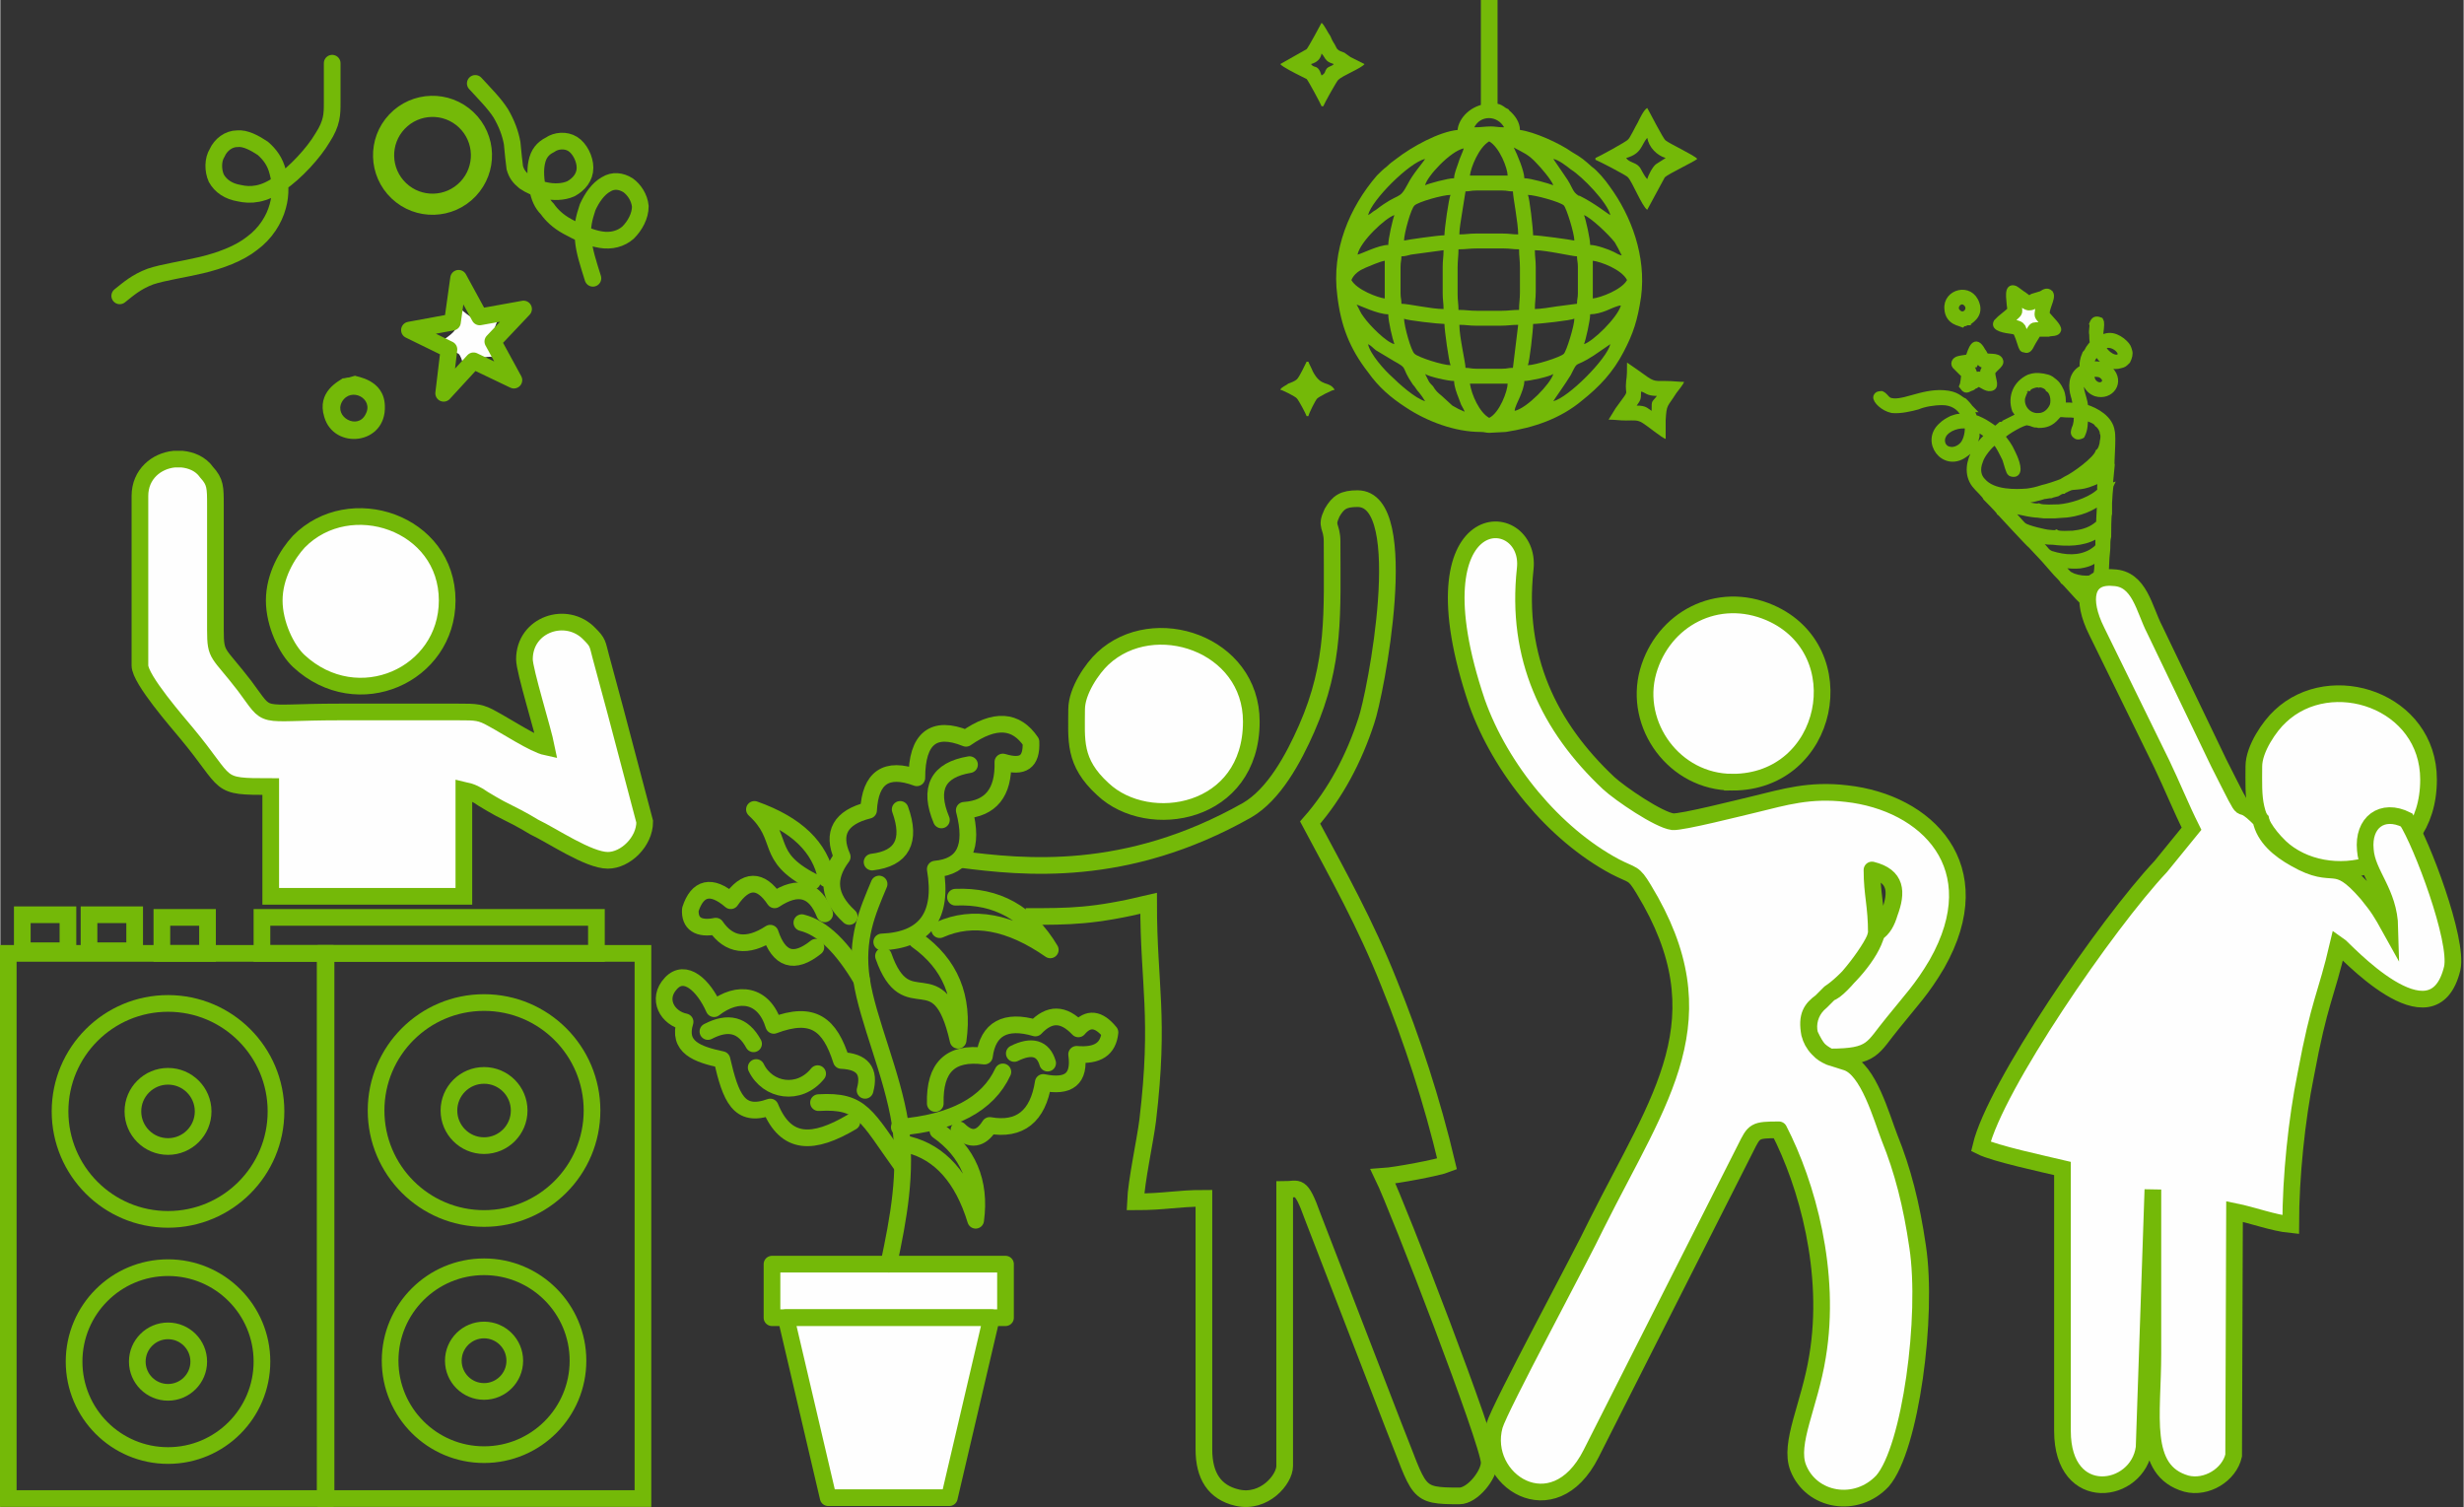 <?xml version="1.0" encoding="UTF-8"?>
<!DOCTYPE svg PUBLIC "-//W3C//DTD SVG 1.1//EN" "http://www.w3.org/Graphics/SVG/1.1/DTD/svg11.dtd">
<!-- Creator: CorelDRAW 2017 -->
<svg xmlns="http://www.w3.org/2000/svg" xml:space="preserve" width="358px" height="219px" version="1.1" style="shape-rendering:geometricPrecision; text-rendering:geometricPrecision; image-rendering:optimizeQuality; fill-rule:evenodd; clip-rule:evenodd"
viewBox="0 0 28.06 17.17"
 xmlns:xlink="http://www.w3.org/1999/xlink">
 <rect x="0" y="0" width="28.06" height="17.17" fill="#333333" stroke="none"/>
 <defs>
  <style type="text/css">
   <![CDATA[
    .str0 {stroke:#74B908;stroke-width:0.19;stroke-miterlimit:22.926}
    .str3 {stroke:#74B908;stroke-width:0.07;stroke-miterlimit:22.926}
    .str2 {stroke:#74B908;stroke-width:0.19;stroke-linecap:round;stroke-miterlimit:22.926}
    .str4 {stroke:#74B908;stroke-width:0.19;stroke-linecap:round;stroke-linejoin:round;stroke-miterlimit:22.926}
    .str5 {stroke:#74B908;stroke-width:0.19;stroke-linecap:round;stroke-linejoin:round;stroke-miterlimit:22.926}
    .str1 {stroke:#74B908;stroke-width:0.19;stroke-linecap:round;stroke-linejoin:round;stroke-miterlimit:22.926}
    .fil2 {fill:none}
    .fil0 {fill:#FEFEFE}
    .fil3 {fill:#FEFEFE}
    .fil1 {fill:#74B908}
   ]]>
  </style>
 </defs>
 <g id="Слой_x0020_1">
  <path class="fil0 str0" d="M25.67 8.73c0,0.36 -0.03,0.6 0.3,0.92 0.52,0.49 1.69,0.29 1.69,-0.77 0,-0.9 -1.11,-1.27 -1.69,-0.72 -0.12,0.11 -0.3,0.37 -0.3,0.57z"/>
  <g id="_1029068106336">
   <path class="fil1" d="M17.25 4.68l0 0zm0.43 -0.1l0 0zm0.01 -0.01l-0.01 0.01 0.01 -0.01zm-1.46 0l0 0zm0.51 -0.2l0.43 0c0,0.08 -0.09,0.33 -0.21,0.39 -0.11,-0.06 -0.2,-0.26 -0.22,-0.39zm0.51 0.31c0,-0.04 0.04,-0.11 0.06,-0.16 0.02,-0.05 0.05,-0.12 0.05,-0.18 0.06,0 0.29,-0.05 0.33,-0.08 -0.03,0.11 -0.3,0.39 -0.44,0.42zm-1.02 -0.42c0.04,0.03 0.26,0.08 0.33,0.08 0,0.06 0.03,0.14 0.05,0.19 0.01,0.03 0.02,0.05 0.03,0.08 0.02,0.04 0.03,0.05 0.04,0.08 -0.05,-0.02 -0.09,-0.04 -0.14,-0.07l-0.12 -0.11c-0.05,-0.04 -0.07,-0.06 -0.1,-0.11 -0.02,-0.02 -0.04,-0.04 -0.05,-0.06l-0.04 -0.08zm1.46 0.31c0.01,-0.02 0.14,-0.2 0.2,-0.3 0.09,-0.18 0.03,-0.07 0.26,-0.22l0.19 -0.13c-0.04,0.17 -0.48,0.61 -0.65,0.65zm-2.11 -0.65c0.04,0.02 0.05,0.04 0.09,0.07l0.2 0.12c0.18,0.1 0.07,0.05 0.22,0.27 0.03,0.03 0.04,0.06 0.07,0.09 0.03,0.04 0.04,0.05 0.07,0.1 -0.11,-0.03 -0.3,-0.2 -0.38,-0.28 -0.08,-0.07 -0.25,-0.26 -0.27,-0.37zm2.77 -0.01l-0.01 0.01 0.01 -0.01zm-2.77 0.01l-0.01 -0.01 0.01 0.01zm2.77 -0.01l0 0zm-2.78 0l0 0zm1.66 0.28c-0.06,0 -0.06,0.01 -0.12,0.01l-0.3 0c-0.06,0 -0.07,-0.01 -0.12,-0.01 0,-0.06 -0.07,-0.35 -0.07,-0.49 0.08,0 0.11,0.01 0.19,0.01l0.28 0c0.08,0 0.12,-0.01 0.2,-0.01l-0.06 0.49zm0.17 -0.03c0.02,-0.04 0.06,-0.4 0.06,-0.47 0.07,0 0.43,-0.04 0.47,-0.06 0,0.08 -0.09,0.37 -0.12,0.4 -0.04,0.04 -0.33,0.13 -0.41,0.13zm-1.41 -0.53c0.03,0.02 0.4,0.06 0.46,0.06 0,0.07 0.05,0.43 0.07,0.47 -0.09,0 -0.37,-0.09 -0.41,-0.13 -0.04,-0.03 -0.12,-0.32 -0.12,-0.4zm2.47 -0.15c-0.04,0.14 -0.32,0.41 -0.42,0.44 0.02,-0.05 0.07,-0.27 0.07,-0.34 0.06,0 0.13,-0.02 0.18,-0.04 0.05,-0.02 0.13,-0.06 0.17,-0.06zm0 0l0 0zm-3.01 -0.01c0.04,0.01 0.24,0.11 0.36,0.11 0,0.08 0.05,0.29 0.07,0.34 -0.09,-0.02 -0.28,-0.21 -0.35,-0.31 -0.04,-0.05 -0.05,-0.09 -0.08,-0.14zm1.85 0.06c-0.08,0 -0.12,0.01 -0.2,0.01l-0.28 0c-0.09,0 -0.12,-0.01 -0.21,-0.01 0,-0.07 -0.01,-0.1 -0.01,-0.18l0 -0.3c0,-0.09 0.01,-0.13 0.01,-0.21 0.09,0 0.12,-0.01 0.21,-0.01l0.3 0c0.08,0 0.11,0.01 0.18,0.01 0,0.08 0.01,0.12 0.01,0.21l0 0.28c0,0.08 -0.01,0.12 -0.01,0.2zm0.84 -0.13l0 -0.43c0.09,0.01 0.33,0.1 0.39,0.22 -0.06,0.11 -0.3,0.2 -0.39,0.21zm-2.75 -0.21c0.03,-0.07 0.09,-0.11 0.16,-0.14 0.05,-0.02 0.16,-0.07 0.22,-0.08l0 0.43c-0.08,-0.01 -0.32,-0.1 -0.38,-0.21zm2.09 -0.34c0.13,0 0.43,0.07 0.48,0.07 0,0.05 0.01,0.06 0.01,0.12l0 0.3c0,0.06 -0.01,0.06 -0.01,0.12l-0.23 0.03c-0.06,0.01 -0.19,0.03 -0.25,0.03 0,-0.08 0.01,-0.12 0.01,-0.2l0 -0.28c0,-0.08 -0.01,-0.11 -0.01,-0.19zm-1.05 0.19l0 0.3c0,0.08 0.01,0.11 0.01,0.18 -0.14,0 -0.4,-0.06 -0.48,-0.06 0,-0.06 -0.01,-0.06 -0.01,-0.12l0 -0.3c0,-0.06 0.01,-0.07 0.01,-0.12 0.04,0 0.07,-0.01 0.11,-0.02l0.37 -0.05c0,0.08 -0.01,0.11 -0.01,0.19zm-0.97 -0.14l0 0zm1.16 -0.23c0,-0.07 0.02,-0.17 0.03,-0.24l0.04 -0.25c0.05,0 0.06,-0.01 0.12,-0.01l0.3 0c0.06,0 0.06,0.01 0.12,0.01 0,0.06 0.06,0.36 0.06,0.49 -0.07,0 -0.1,-0.01 -0.18,-0.01l-0.3 0c-0.08,0 -0.11,0.01 -0.19,0.01zm1.72 -0.22l0 0zm-0.3 0c0.08,0.03 0.28,0.22 0.35,0.31 0.03,0.05 0.05,0.09 0.08,0.15 -0.04,-0.01 -0.05,-0.02 -0.09,-0.04 -0.06,-0.03 -0.2,-0.08 -0.27,-0.08 0,-0.07 -0.05,-0.29 -0.07,-0.34zm-2.58 0.45c0.03,-0.15 0.32,-0.42 0.42,-0.45 -0.02,0.05 -0.07,0.27 -0.07,0.34 -0.11,0 -0.3,0.1 -0.35,0.11zm0.12 -0.45l0 0zm1.82 -0.23c0.08,0 0.37,0.08 0.41,0.12 0.03,0.03 0.12,0.32 0.12,0.4 -0.04,-0.01 -0.4,-0.06 -0.47,-0.06 0,-0.07 -0.04,-0.43 -0.06,-0.46zm-0.95 0.46c-0.07,0 -0.42,0.05 -0.46,0.06 0,-0.08 0.08,-0.37 0.12,-0.4 0.04,-0.04 0.32,-0.12 0.41,-0.12 -0.02,0.03 -0.07,0.39 -0.07,0.46zm0.51 -1.07c0.12,0.07 0.21,0.31 0.21,0.39l-0.43 0c0.01,-0.09 0.1,-0.32 0.22,-0.39zm1.38 0.84c-0.04,-0.02 -0.17,-0.13 -0.35,-0.22 0,0 0,0 -0.01,0 -0.08,-0.05 -0.06,-0.09 -0.16,-0.23l-0.13 -0.19c0.06,0.01 0.15,0.08 0.2,0.12 0.13,0.08 0.42,0.38 0.45,0.52zm-2.76 0c0.04,-0.17 0.47,-0.6 0.65,-0.64 -0.03,0.05 -0.14,0.17 -0.2,0.29 -0.1,0.19 -0.09,0.08 -0.36,0.29 -0.04,0.02 -0.05,0.04 -0.09,0.06zm2.11 -0.64l-0.01 -0.01 0.01 0.01zm-1.46 0l0 0zm1.45 -0.01l0 0zm-1.01 -0.11c-0.01,0.04 -0.05,0.12 -0.06,0.16 -0.02,0.06 -0.05,0.13 -0.05,0.18 -0.07,0 -0.29,0.06 -0.33,0.08 0.02,-0.1 0.29,-0.39 0.44,-0.42zm0.57 -0.01c0.11,0.06 0.17,0.08 0.26,0.18 0.05,0.05 0.17,0.19 0.19,0.25 -0.05,-0.02 -0.26,-0.08 -0.33,-0.08 0,-0.08 -0.08,-0.27 -0.12,-0.35zm-0.57 0.01l0 0zm0.12 -0.24c0.07,-0.14 0.26,-0.14 0.34,0 -0.07,0 -0.1,-0.01 -0.15,-0.01 -0.07,0 -0.11,0.01 -0.19,0.01zm0.17 -0.27c-0.21,0.01 -0.35,0.17 -0.36,0.3 -0.21,0.02 -0.52,0.19 -0.7,0.33 -0.04,0.03 -0.07,0.05 -0.11,0.09 -0.03,0.02 -0.08,0.07 -0.11,0.1 -0.31,0.36 -0.52,0.85 -0.45,1.37 0.04,0.34 0.14,0.6 0.35,0.87 0.12,0.17 0.26,0.29 0.43,0.4 0.24,0.16 0.56,0.28 0.85,0.28 0.05,0 0.06,0.01 0.1,0.01l0.19 -0.01c0.32,-0.05 0.62,-0.15 0.87,-0.36 0.2,-0.16 0.35,-0.32 0.47,-0.55 0.11,-0.21 0.16,-0.36 0.2,-0.63 0.06,-0.46 -0.11,-0.92 -0.36,-1.26 -0.04,-0.06 -0.14,-0.18 -0.2,-0.22 -0.09,-0.08 -0.11,-0.1 -0.23,-0.17 -0.14,-0.1 -0.43,-0.23 -0.59,-0.25 0,-0.09 -0.06,-0.17 -0.12,-0.22 -0.01,-0.02 -0.02,-0.02 -0.04,-0.03 -0.08,-0.06 -0.1,-0.05 -0.19,-0.05z"/>
   <path class="fil1" d="M18.52 1.8c0.18,-0.05 0.17,-0.15 0.24,-0.23 0.02,0.11 0.11,0.2 0.21,0.23l-0.11 0.07c-0.04,0.03 -0.09,0.13 -0.1,0.17 -0.04,-0.04 -0.07,-0.12 -0.09,-0.14 -0.04,-0.05 -0.12,-0.05 -0.15,-0.1zm-0.35 0l0 0.02c0.03,0.01 0.36,0.18 0.37,0.2 0.05,0.05 0.16,0.33 0.22,0.37l0.2 -0.37c0.04,-0.04 0.34,-0.18 0.37,-0.21 -0.03,-0.04 -0.31,-0.17 -0.36,-0.21 -0.03,-0.02 -0.18,-0.32 -0.21,-0.37 -0.04,0.02 -0.09,0.13 -0.11,0.17 -0.02,0.03 -0.09,0.18 -0.11,0.19 -0.01,0.02 -0.34,0.2 -0.37,0.21z"/>
   <path class="fil1" d="M14.93 0.73c0.07,-0.02 0.11,-0.06 0.12,-0.12 0.03,0.03 0.03,0.05 0.06,0.08 0.02,0.02 0.05,0.03 0.08,0.04 -0.03,0.03 -0.05,0.02 -0.08,0.05 -0.03,0.04 -0.01,0.05 -0.06,0.08 -0.01,-0.03 -0.02,-0.06 -0.04,-0.08 -0.03,-0.03 -0.05,-0.01 -0.08,-0.05zm-0.35 0c0.02,0.03 0.18,0.11 0.22,0.13 0.02,0.01 0.06,0.03 0.08,0.04 0.02,0.02 0.17,0.3 0.17,0.31l0.02 0c0.01,-0.03 0.15,-0.28 0.17,-0.3 0.05,-0.05 0.26,-0.13 0.3,-0.18 -0.06,-0.03 -0.1,-0.05 -0.16,-0.08 -0.03,-0.02 -0.04,-0.03 -0.07,-0.05 -0.03,-0.01 -0.06,-0.02 -0.08,-0.04 -0.01,-0.01 -0.03,-0.06 -0.04,-0.07 -0.02,-0.03 -0.03,-0.06 -0.04,-0.08 -0.03,-0.04 -0.07,-0.13 -0.1,-0.15 -0.01,0.02 -0.15,0.28 -0.17,0.3l-0.3 0.17z"/>
   <path class="fil1" d="M18.81 4.68c-0.05,-0.03 -0.06,-0.06 -0.17,-0.06 0.04,-0.06 0.05,-0.06 0.05,-0.16 0.05,0.01 0.06,0.05 0.18,0.05 -0.06,0.08 -0.06,0.04 -0.06,0.17zm-0.49 0.1c0.07,0 0.12,0.01 0.2,0.01 0.09,0 0.13,-0.01 0.19,0.03 0.05,0.03 0.22,0.17 0.26,0.18 0,-0.07 0,-0.14 0,-0.21 0.01,-0.19 0.02,-0.15 0.12,-0.31 0.03,-0.04 0.08,-0.1 0.09,-0.13 -0.07,0 -0.12,-0.01 -0.21,-0.01 -0.15,0 -0.13,0.01 -0.31,-0.12l-0.13 -0.09c0,0.09 0,0.15 -0.01,0.21 -0.02,0.2 0.06,0.06 -0.12,0.31l-0.08 0.13z"/>
   <path class="fil1" d="M14.58 4.44c0.02,0 0.18,0.08 0.19,0.1 0.02,0.02 0.1,0.17 0.11,0.2l0.02 0c0.01,-0.04 0.08,-0.18 0.1,-0.2 0.02,-0.02 0.17,-0.1 0.2,-0.1 -0.07,-0.11 -0.15,-0.02 -0.25,-0.21 -0.01,-0.03 -0.04,-0.08 -0.05,-0.11l-0.02 0c-0.01,0.02 -0.08,0.17 -0.11,0.2 -0.02,0.02 -0.07,0.04 -0.1,0.05 -0.02,0.02 -0.08,0.04 -0.09,0.07z"/>
  </g>
  <rect class="fil2" x="0.1" width="27.96" height="17.06"/>
  <path class="fil0 str1" d="M20.84 12.04c-0.11,-0.05 -0.15,-0.09 -0.23,-0.26 -0.04,-0.21 0.02,-0.29 0.13,-0.37 -0.2,0.16 -0.2,0.49 0.1,0.63zm-0.05 -0.68l-0.05 0.05 0.05 -0.05zm0.05 -0.05l-0.05 0.05 0.05 -0.05zm0 0c0.12,-0.02 0.53,-0.56 0.53,-0.68 -0.05,0.24 -0.36,0.57 -0.53,0.68zm0.53 -0.68c0,-0.32 -0.05,-0.44 -0.05,-0.72 0.28,0.07 0.29,0.25 0.2,0.49 -0.03,0.1 -0.07,0.18 -0.15,0.23zm-0.53 1.41c0.5,0 0.48,-0.1 0.72,-0.39 0.2,-0.25 0.33,-0.38 0.5,-0.67 0.63,-1.11 -0.12,-1.84 -1.03,-1.94 -0.42,-0.05 -0.71,0.04 -1.04,0.12 -0.17,0.04 -0.84,0.21 -0.94,0.2 -0.16,-0.02 -0.6,-0.32 -0.73,-0.44 -0.68,-0.64 -1.06,-1.43 -0.95,-2.44 0.08,-0.72 -1.33,-0.79 -0.55,1.52 0.27,0.76 0.88,1.5 1.57,1.87 0.21,0.11 0.21,0.06 0.33,0.26 0.9,1.48 0.19,2.36 -0.54,3.82 -0.17,0.36 -1.1,2.08 -1.16,2.29 -0.17,0.62 0.67,1.17 1.1,0.32l1.76 -3.48c0.1,-0.2 0.1,-0.21 0.38,-0.21 0.32,0.62 0.6,1.62 0.44,2.58 -0.09,0.56 -0.33,0.99 -0.22,1.27 0.15,0.38 0.66,0.47 0.96,0.15 0.32,-0.37 0.52,-1.88 0.4,-2.67 -0.07,-0.48 -0.17,-0.87 -0.32,-1.24 -0.09,-0.23 -0.24,-0.78 -0.49,-0.86l-0.19 -0.06z"/>
  <path class="fil0 str0" d="M19.73 8.91c1.11,0 1.41,-1.5 0.43,-1.93 -0.6,-0.26 -1.22,0.07 -1.39,0.67 -0.17,0.61 0.3,1.26 0.96,1.26z"/>
  <line class="fil2 str0" x1="16.96" y1="1.28" x2="16.96" y2= "0" />
  <path class="fil0 str0" d="M5.28 10.21l-2.2 0 0 -1.25c-0.64,0 -0.46,-0.01 -0.96,-0.61 -0.09,-0.11 -0.53,-0.61 -0.53,-0.77l0 -1.93c0,-0.25 0.19,-0.4 0.39,-0.42l0.09 0c0.1,0.01 0.21,0.05 0.28,0.15 0.1,0.11 0.1,0.17 0.1,0.38l0 1.42c0,0.3 0.03,0.24 0.33,0.63 0.3,0.4 0.12,0.3 1.08,0.3l1.36 0c0.2,0 0.25,0 0.39,0.08 0.15,0.08 0.47,0.29 0.61,0.32 -0.04,-0.2 -0.25,-0.87 -0.25,-1 0,-0.4 0.48,-0.56 0.74,-0.29 0.1,0.1 0.09,0.11 0.13,0.26 0.06,0.22 0.11,0.41 0.17,0.63l0.33 1.25c0,0.23 -0.22,0.44 -0.42,0.44 -0.22,0 -0.63,-0.28 -0.84,-0.38 -0.13,-0.08 -0.25,-0.14 -0.39,-0.21 -0.07,-0.04 -0.11,-0.06 -0.19,-0.11 -0.07,-0.05 -0.13,-0.08 -0.22,-0.1l0 1.21z"/>
  <path class="fil0 str0" d="M3.12 6.84c0,0.27 0.14,0.56 0.28,0.69 0.67,0.62 1.69,0.16 1.69,-0.69 0,-0.89 -1.11,-1.26 -1.69,-0.67 -0.13,0.14 -0.28,0.39 -0.28,0.67z"/>
  <path class="fil1" d="M4.16 4.72c-0.09,0.18 -0.36,0.03 -0.27,-0.14 0.1,-0.18 0.37,-0.04 0.27,0.14zm-0.12 -0.44c-0.03,0.01 -0.04,0.01 -0.07,0.02 -0.03,0 -0.04,0.01 -0.07,0.01 -0.04,0.03 -0.3,0.15 -0.21,0.44 0.11,0.38 0.71,0.32 0.69,-0.13 -0.01,-0.3 -0.33,-0.33 -0.34,-0.34z"/>
  <path class="fil0" d="M5.69 3.57c-0.09,0 -0.16,0.06 -0.25,0.07 -0.07,0 -0.18,-0.11 -0.25,-0.16 -0.01,0.05 0,0.23 0,0.25 -0.01,0.07 -0.17,0.15 -0.23,0.21 0.05,0.02 0.23,0.07 0.26,0.09 0.05,0.05 0.06,0.2 0.09,0.26 0.06,-0.06 0.13,-0.21 0.21,-0.22 0.08,-0.02 0.18,0.02 0.25,-0.01 -0.05,-0.06 -0.16,-0.18 -0.16,-0.24 0,-0.06 0.07,-0.19 0.08,-0.25z"/>
  <g id="_1028843159120">
   <g>
    <circle class="fil2 str0" cx="1.91" cy="12.66" r="1.23"/>
    <circle class="fil2 str0" cx="1.91" cy="12.66" r="0.4"/>
   </g>
   <g>
    <circle class="fil2 str0" cx="1.91" cy="15.51" r="1.07"/>
    <circle class="fil2 str0" cx="1.91" cy="15.51" r="0.35"/>
   </g>
  </g>
  <rect class="fil2 str0" x="2.98" y="10.45" width="3.81" height="0.41"/>
  <rect class="fil2 str0" x="1.84" y="10.45" width="0.52" height="0.41"/>
  <rect class="fil2 str0" x="1.01" y="10.42" width="0.52" height="0.41"/>
  <rect class="fil2 str0" x="0.25" y="10.42" width="0.52" height="0.41"/>
  <circle class="fil2 str0" transform="matrix(-0.871 0.92 -0.92 -0.871 4.923 1.769)" r="0.44"/>
  <polygon class="fil2 str1" points="5.85,4.33 5.39,4.11 5.05,4.48 5.11,3.98 4.66,3.76 5.15,3.67 5.22,3.17 5.46,3.61 5.96,3.52 5.61,3.89 "/>
  <path class="fil2 str2" d="M5.41 0.95c0.11,0.12 0.22,0.23 0.29,0.34 0.07,0.12 0.11,0.23 0.13,0.34 0.01,0.11 0.02,0.2 0.03,0.28 0.02,0.07 0.05,0.11 0.11,0.16 0.06,0.04 0.14,0.08 0.24,0.1 0.09,0.02 0.2,0.02 0.29,-0.02 0.09,-0.05 0.16,-0.13 0.16,-0.24 0,-0.1 -0.06,-0.22 -0.14,-0.27 -0.08,-0.05 -0.19,-0.04 -0.26,0.01 -0.08,0.04 -0.13,0.1 -0.15,0.2 -0.02,0.09 -0.01,0.21 0.01,0.3 0.02,0.1 0.05,0.17 0.11,0.23 0.05,0.07 0.12,0.14 0.23,0.2 0.11,0.06 0.25,0.13 0.38,0.15 0.12,0.02 0.23,-0.01 0.31,-0.08 0.08,-0.08 0.14,-0.19 0.14,-0.3 -0.01,-0.1 -0.07,-0.19 -0.14,-0.24 -0.08,-0.05 -0.17,-0.06 -0.25,-0.01 -0.09,0.05 -0.16,0.15 -0.21,0.26 -0.04,0.12 -0.07,0.23 -0.05,0.37 0.01,0.13 0.06,0.28 0.11,0.44"/>
  <path class="fil2 str2" d="M1.36 3.37c0.1,-0.08 0.19,-0.16 0.35,-0.22 0.15,-0.05 0.37,-0.08 0.58,-0.13 0.21,-0.05 0.43,-0.13 0.58,-0.25 0.15,-0.11 0.25,-0.27 0.29,-0.42 0.04,-0.14 0.03,-0.28 0,-0.39 -0.03,-0.12 -0.09,-0.2 -0.17,-0.27 -0.09,-0.06 -0.2,-0.12 -0.29,-0.11 -0.1,0 -0.19,0.07 -0.23,0.16 -0.05,0.08 -0.05,0.2 -0.01,0.29 0.05,0.09 0.14,0.15 0.26,0.17 0.13,0.03 0.28,0.02 0.46,-0.11 0.18,-0.12 0.39,-0.35 0.49,-0.52 0.11,-0.17 0.11,-0.27 0.11,-0.4 0,-0.13 0,-0.29 0,-0.37 0,-0.08 0,-0.08 0,-0.08 0,0 0,0 0,0"/>
  <g id="_1029068108832">
   <path class="fil1 str3" d="M23.7 6.7c0,0 0.12,0.13 0.14,0.14 0.05,0.05 0.02,-0.09 0.04,-0.16 -0.03,0 -0.06,0.01 -0.09,0.01 -0.03,0.01 -0.06,0 -0.09,0.01zm-0.24 -0.27c0.01,0.01 0.1,0.12 0.12,0.12 0.08,0.05 0.3,0.07 0.3,-0.02 0.01,-0.04 0.01,-0.14 0.01,-0.17 -0.04,0.02 -0.07,0.06 -0.2,0.08 -0.12,0.01 -0.18,-0.01 -0.23,-0.01zm-0.27 -0.29c0.01,0.02 0.06,0.07 0.08,0.09 0.03,0.03 0.04,0.06 0.09,0.08 0.16,0.05 0.32,0.06 0.46,-0.02 0.03,-0.02 0.08,-0.05 0.08,-0.08 0,-0.03 0,-0.1 0,-0.12 0,0 0,0 0,0l-0.02 0.01c-0.01,0.01 -0.02,0.01 -0.02,0.01 -0.14,0.08 -0.32,0.08 -0.48,0.06 -0.03,0 -0.07,0 -0.1,-0.01 -0.02,0 -0.07,-0.02 -0.09,-0.02zm0.21 -0.27c-0.02,0 -0.1,0 -0.12,0 -0.02,0 -0.07,-0.01 -0.1,-0.01 -0.11,-0.01 -0.29,-0.06 -0.3,-0.06 -0.01,0 -0.01,0 -0.01,0 0.04,0.03 0.15,0.17 0.18,0.19 0.04,0.03 0.25,0.08 0.29,0.08 0.02,0 0.06,0.01 0.08,0 0.03,0.02 0.16,0.01 0.19,0.01 0.09,-0.01 0.18,-0.03 0.26,-0.09 0.04,-0.03 0.04,-0.03 0.04,-0.08 0,-0.03 0.01,-0.16 0.01,-0.19 -0.05,0.02 -0.14,0.11 -0.38,0.14 -0.02,0 -0.13,0.01 -0.14,0.01zm-1.27 -0.91c-0.03,0.06 -0.01,0.14 0.06,0.16 0.06,0.02 0.13,-0.01 0.17,-0.06 0.04,-0.05 0.06,-0.15 0.05,-0.21 -0.09,-0.02 -0.23,0.02 -0.28,0.11zm1.41 0.61c-0.02,0.01 -0.03,0.01 -0.04,0.02 -0.03,0 -0.05,0.02 -0.07,0.03 -0.03,0.01 -0.05,0.01 -0.07,0.02 -0.03,0 -0.06,0.01 -0.08,0.01 -0.06,0.02 -0.15,0.04 -0.22,0.05 -0.05,0.01 -0.09,0.01 -0.15,0.01 0.05,0.02 0.28,0.07 0.31,0.06 0.05,0.02 0.18,0.01 0.23,0.01 0.13,-0.01 0.33,-0.07 0.44,-0.16 0.04,-0.03 0.03,-0.03 0.03,-0.07 0,-0.03 0.01,-0.06 0.01,-0.09l-0.1 0.04c-0.14,0.06 -0.22,0.03 -0.27,0.06 -0.02,0.01 -0.01,0 -0.02,0.01zm0.25 -0.16c0.04,-0.01 0.07,-0.02 0.11,-0.05 0.01,-0.01 0.03,-0.02 0.04,-0.04 0,-0.02 0,-0.04 0,-0.06 -0.02,0.02 -0.05,0.06 -0.07,0.08 -0.02,0.02 -0.06,0.05 -0.08,0.07zm-0.46 -0.98c-0.01,-0.03 -0.08,-0.06 -0.11,-0.05 -0.03,-0.01 -0.11,0.02 -0.12,0.04 -0.01,0 0,-0.01 -0.02,0.01 -0.02,0.01 -0.04,0.07 -0.05,0.1 -0.02,0.11 0.07,0.22 0.19,0.21 0.07,0 0.13,-0.05 0.16,-0.12 0.02,-0.07 0,-0.16 -0.05,-0.19zm0.38 0.53c-0.02,0.01 -0.05,0.02 -0.07,0 -0.03,-0.02 -0.02,-0.05 -0.01,-0.08 0.02,-0.04 0.03,-0.11 0.02,-0.15 -0.03,-0.01 -0.09,-0.01 -0.12,-0.01 -0.09,-0.01 -0.08,0 -0.11,0.03 -0.06,0.07 -0.12,0.09 -0.2,0.09 -0.02,-0.01 -0.04,0 -0.06,-0.01 -0.02,-0.01 -0.06,-0.02 -0.07,-0.02 -0.04,-0.01 -0.25,0.11 -0.29,0.16 0.05,0.07 0.08,0.1 0.12,0.19 0.02,0.04 0.09,0.19 0.04,0.23 -0.01,0.01 -0.04,0.01 -0.06,0 -0.02,-0.01 -0.04,-0.1 -0.06,-0.16 -0.02,-0.04 -0.08,-0.17 -0.12,-0.2 -0.06,0.04 -0.15,0.15 -0.17,0.22 -0.04,0.1 -0.02,0.18 0.03,0.23 0.12,0.14 0.38,0.13 0.51,0.12 0.07,-0.01 0.11,-0.02 0.17,-0.04 0.05,-0.01 0.17,-0.05 0.22,-0.07 0.02,-0.01 0.03,-0.02 0.05,-0.03 0.09,-0.04 0.34,-0.22 0.37,-0.31 0.03,-0.02 0.05,-0.09 0.05,-0.12 0.01,-0.04 0.01,-0.08 0,-0.1 0,-0.03 -0.03,-0.08 -0.06,-0.1 -0.02,-0.04 -0.1,-0.06 -0.14,-0.08 -0.01,0.07 0,0.13 -0.04,0.21zm0.1 -0.7c0.01,0.03 0.01,0.07 0.04,0.1 0.08,0.08 0.19,-0.02 0.08,-0.09 -0.04,-0.02 -0.08,-0.01 -0.12,-0.01zm0.14 -0.31c0.02,0.08 0.16,0.17 0.2,0.1 0.03,-0.06 -0.12,-0.17 -0.2,-0.1zm0.25 -0.04c0.03,0.03 0.04,0.05 0.05,0.09 0.01,0.03 0,0.07 -0.02,0.11 -0.04,0.04 -0.04,0.04 -0.08,0.05 -0.16,0.05 -0.26,-0.13 -0.27,-0.14 -0.03,0.03 -0.07,0.09 -0.06,0.13 0.01,0.01 0,0 0.02,0 0.07,0 0.14,0.01 0.19,0.06 0.14,0.14 0.01,0.32 -0.16,0.27 -0.11,-0.04 -0.12,-0.14 -0.14,-0.17 -0.07,0.11 0,0.17 0.02,0.33 0.13,0.04 0.28,0.13 0.3,0.27 0.02,0.08 -0.01,0.37 0,0.39l-0.02 0.21c0,0.01 0,0.01 0.01,0.01 -0.01,0.02 -0.02,0.19 -0.02,0.21 0,0.01 0,0.1 0,0.12 -0.01,0.02 -0.01,0.21 -0.01,0.26 -0.01,0.04 -0.01,0.08 -0.01,0.13 0,0.03 -0.01,0.1 -0.01,0.12l-0.01 0.22c0,0 0,0 0.01,0.01 -0.01,0.01 -0.02,0.18 -0.02,0.19 0,0.04 0.01,0.07 -0.01,0.11 -0.03,0.05 -0.08,0.07 -0.13,0.06 -0.05,-0.02 -0.09,-0.08 -0.12,-0.11 -0.04,-0.03 -0.19,-0.21 -0.21,-0.22 -0.01,-0.02 -0.06,-0.07 -0.08,-0.09l-0.14 -0.16 -0.15 -0.16c-0.01,0 -0.34,-0.36 -0.35,-0.37 0,0 -0.01,0 -0.01,-0.01 -0.01,-0.02 -0.14,-0.15 -0.15,-0.16 -0.01,-0.03 -0.1,-0.11 -0.13,-0.15 -0.09,-0.12 -0.06,-0.27 0.01,-0.39 0.07,-0.11 0.11,-0.13 0.14,-0.17 -0.04,-0.03 -0.07,-0.05 -0.12,-0.08 -0.01,0.03 -0.01,0.06 -0.01,0.09 -0.02,0.09 -0.06,0.16 -0.14,0.21 -0.23,0.16 -0.46,-0.15 -0.26,-0.33 0.04,-0.04 0.08,-0.06 0.12,-0.08 0.08,-0.03 0.09,-0.02 0.15,-0.02l-0.01 -0.02c-0.05,-0.1 -0.14,-0.15 -0.25,-0.15 -0.1,0 -0.21,0.02 -0.28,0.05 -0.07,0.02 -0.2,0.05 -0.29,0.04 -0.1,-0.02 -0.19,-0.11 -0.18,-0.15 0.01,-0.03 0.04,-0.03 0.06,-0.03 0.04,0.02 0.04,0.04 0.08,0.07 0.14,0.06 0.37,-0.1 0.63,-0.08 0.15,0.01 0.18,0.07 0.23,0.09l0.02 0.02c0.03,0.03 0.04,0.05 0.06,0.07 0,0 -0.01,0 0,0.01 0,0 0,0 0,0.01 0.04,0.07 0.02,0.08 0.07,0.09 0.07,0.03 0.1,0.05 0.16,0.09l0.04 0.03c0.01,0 0.06,-0.04 0.07,-0.05 0.01,0 0,0.01 0.02,-0.01l0.18 -0.09c-0.01,-0.03 -0.02,-0.04 -0.04,-0.07 -0.05,-0.15 0.01,-0.3 0.16,-0.37 0.06,-0.02 0.09,-0.02 0.16,-0.01 0.04,0.01 0.06,0.01 0.09,0.03 0.07,0.05 0.08,0.07 0.11,0.13 0.02,0.04 0.03,0.11 0.02,0.17 0.02,0 0.05,0 0.08,0 0.02,0 0.05,0.01 0.07,0 0,-0.03 -0.01,-0.08 -0.02,-0.11 -0.03,-0.1 -0.03,-0.23 0.07,-0.3 0.06,-0.03 0,-0.04 0.06,-0.18 0.02,-0.02 0.03,-0.04 0.04,-0.06 0.07,-0.1 0.04,-0.01 0.04,-0.16 -0.01,-0.04 0.01,-0.1 0,-0.12 0.02,-0.05 0.04,-0.06 0.09,-0.04 0.01,0.02 0.01,0.02 0.01,0.05 0,0.05 -0.02,0.11 0,0.15 0.04,-0.01 0.07,-0.03 0.13,-0.02 0.05,0.01 0.1,0.04 0.14,0.08z"/>
   <path class="fil1 str3" d="M23.28 3.7c-0.01,-0.03 -0.06,-0.07 -0.07,-0.1 -0.01,-0.03 0.01,-0.1 0.02,-0.14 -0.03,0 -0.07,0.04 -0.11,0.04 -0.04,0.01 -0.09,-0.04 -0.13,-0.06 -0.01,0.03 0.02,0.1 0,0.13 -0.01,0.02 -0.08,0.08 -0.1,0.09 0.04,0.02 0.12,0.02 0.14,0.06 0.01,0 0.03,0.09 0.05,0.11 0.02,-0.04 0.05,-0.11 0.08,-0.12 0.04,-0.01 0.09,0 0.12,-0.01zm0.06 -0.25c-0.01,0.03 -0.03,0.08 -0.03,0.11 0,0.02 0,0.01 0.01,0.03 0.04,0.05 0.13,0.13 0.12,0.17 -0.01,0.04 -0.08,0.03 -0.11,0.04 -0.04,0 -0.08,0 -0.12,0 -0.02,0.04 -0.05,0.08 -0.07,0.12 -0.02,0.04 -0.04,0.08 -0.08,0.06 -0.03,0 -0.03,-0.02 -0.04,-0.04l-0.03 -0.09c-0.03,-0.08 -0.03,-0.07 -0.07,-0.08 -0.08,-0.01 -0.22,-0.03 -0.18,-0.1 0.01,-0.01 0.03,-0.03 0.04,-0.04 0.13,-0.11 0.12,-0.08 0.11,-0.16 0,-0.05 -0.04,-0.22 0.06,-0.18 0.02,0.01 0.08,0.06 0.1,0.07 0.07,0.05 0.05,0.05 0.1,0.02l0.1 -0.03c0.02,-0.01 0.06,-0.05 0.1,-0.01 0.02,0.03 0,0.08 -0.01,0.11z"/>
   <path class="fil1 str3" d="M22.49 4.15c-0.01,0 -0.02,0.01 -0.03,0.01l-0.03 0.01c0.03,0.05 0.03,0.01 0.05,0.07l-0.01 0.05c0.01,0 0,0 0.01,0 0,0 0.01,0 0.01,0 0.07,-0.04 0.03,-0.02 0.11,0 -0.02,-0.08 -0.02,-0.05 0.03,-0.13 -0.02,0 -0.05,0 -0.07,-0.02 -0.02,-0.01 -0.02,-0.03 -0.04,-0.05l-0.03 0.06zm0.04 0.22l-0.03 0.02c-0.01,0 -0.01,0 -0.02,0.01 -0.01,0.01 -0.03,0.02 -0.04,0.02 -0.05,0.03 -0.06,0.02 -0.09,-0.02 0.01,-0.02 0.02,-0.1 0.02,-0.13 0,-0.01 -0.01,-0.01 -0.02,-0.02l-0.07 -0.07c-0.04,-0.03 -0.02,-0.08 0.03,-0.09 0.04,-0.01 0.07,-0.01 0.11,-0.02 0.03,-0.08 0.07,-0.24 0.16,-0.07 0.01,0.01 0.02,0.03 0.03,0.05 0.02,0.03 0.15,-0.01 0.17,0.06 0.02,0.05 -0.1,0.1 -0.09,0.15 0.01,0.08 0.05,0.15 -0.02,0.16 -0.05,0.01 -0.11,-0.05 -0.14,-0.05z"/>
   <path class="fil1 str3" d="M22.39 3.45c-0.07,-0.06 -0.16,0.05 -0.09,0.11 0.07,0.07 0.17,-0.04 0.09,-0.11zm0.03 0.22c-0.02,0 -0.02,0 -0.04,0.01 -0.01,0 -0.02,0 -0.03,0.01 -0.02,-0.01 -0.16,-0.02 -0.17,-0.17 -0.02,-0.19 0.26,-0.27 0.33,-0.06 0.05,0.14 -0.09,0.2 -0.09,0.21z"/>
   <path class="fil0 str3" d="M23.28 3.7c-0.03,0.01 -0.08,0 -0.12,0.01 -0.03,0.01 -0.06,0.08 -0.08,0.12 -0.02,-0.02 -0.04,-0.11 -0.05,-0.11 -0.02,-0.04 -0.1,-0.04 -0.14,-0.06 0.02,-0.01 0.09,-0.07 0.1,-0.09 0.02,-0.03 -0.01,-0.1 0,-0.13 0.04,0.02 0.09,0.07 0.13,0.06 0.04,0 0.08,-0.04 0.11,-0.04 -0.01,0.04 -0.03,0.11 -0.02,0.14 0.01,0.03 0.06,0.07 0.07,0.1z"/>
  </g>
  <path class="fil0 str0" d="M25.75 9.34c0.04,0.2 0.21,0.34 0.39,0.44 0.47,0.27 0.43,-0.05 0.82,0.4 0.13,0.16 0.16,0.21 0.26,0.39 -0.01,-0.41 -0.26,-0.61 -0.28,-0.89 -0.03,-0.31 0.19,-0.48 0.47,-0.34 0.17,0.26 0.59,1.37 0.52,1.69 -0.22,0.91 -1.24,-0.23 -1.3,-0.27 -0.14,0.6 -0.21,0.63 -0.37,1.49 -0.1,0.49 -0.17,1.15 -0.17,1.7 -0.2,-0.02 -0.44,-0.11 -0.64,-0.15l-0.01 2.78c-0.05,0.22 -0.31,0.38 -0.54,0.32 -0.52,-0.15 -0.38,-0.78 -0.38,-1.48 0,-0.63 0,-1.25 0,-1.87l-0.1 2.94c-0.07,0.53 -0.93,0.66 -0.93,-0.19l0 -2.99c-0.21,-0.05 -0.77,-0.17 -0.93,-0.25 0.16,-0.68 1.43,-2.53 2.05,-3.19l0.35 -0.43c-0.12,-0.24 -0.22,-0.49 -0.34,-0.74l-0.74 -1.51c-0.18,-0.36 -0.13,-0.64 0.19,-0.61 0.3,0.01 0.35,0.36 0.47,0.59l0.73 1.52c0.4,0.79 0.14,0.3 0.48,0.65z"/>
  <path class="fil2 str0" d="M11.68 10.44c0.51,0 0.77,0 1.4,-0.15 0,0.93 0.13,1.29 -0.01,2.47 -0.03,0.24 -0.13,0.69 -0.14,0.93 0.34,0 0.47,-0.04 0.78,-0.04l0 2.86c0,0.3 0.12,0.49 0.38,0.55 0.31,0.07 0.54,-0.21 0.54,-0.36l0 -3.15c0.16,0 0.18,-0.08 0.32,0.31l0.92 2.38c0.31,0.77 0.24,0.8 0.75,0.8 0.15,0 0.34,-0.24 0.34,-0.38 0,-0.22 -1.04,-2.91 -1.21,-3.26 0.15,-0.01 0.63,-0.1 0.73,-0.14 -0.17,-0.72 -0.4,-1.42 -0.66,-2.06 -0.27,-0.68 -0.58,-1.23 -0.9,-1.83 0.29,-0.33 0.5,-0.73 0.64,-1.16 0.1,-0.28 0.54,-2.53 -0.1,-2.53 -0.16,0 -0.22,0.04 -0.29,0.16 -0.08,0.17 0,0.14 0,0.33 0,0.8 0.04,1.38 -0.29,2.13 -0.15,0.34 -0.37,0.75 -0.68,0.93 -1.38,0.78 -2.55,0.65 -3.26,0.56"/>
  <path class="fil0 str0" d="M12.26 8.08c0,0.35 -0.04,0.6 0.3,0.91 0.52,0.49 1.69,0.29 1.69,-0.77 0,-0.89 -1.11,-1.26 -1.69,-0.72 -0.12,0.11 -0.3,0.37 -0.3,0.58z"/>
  <rect class="fil3 str4" x="8.79" y="14.4" width="2.66" height="0.61"/>
  <polygon class="fil3 str4" points="11.29,15.01 8.95,15.01 9.43,17.06 10.81,17.06 "/>
  <path class="fil2 str4" d="M10.12 14.4c0.11,-0.52 0.21,-1.04 0.13,-1.6 -0.09,-0.57 -0.37,-1.18 -0.44,-1.64 -0.07,-0.47 0.07,-0.78 0.2,-1.09"/>
  <path class="fil2 str4" d="M9.13 10.51c0.24,0.06 0.46,0.28 0.68,0.65"/>
  <path class="fil2 str4" d="M11.42 12.21c-0.17,0.37 -0.57,0.58 -1.18,0.63"/>
  <path class="fil2 str5" d="M10.65 12.57c-0.01,-0.41 0.17,-0.59 0.56,-0.54 0.04,-0.31 0.24,-0.42 0.58,-0.32 0.16,-0.17 0.32,-0.17 0.49,0.01 0.11,-0.13 0.23,-0.12 0.36,0.04 -0.02,0.19 -0.14,0.27 -0.38,0.25 0.04,0.28 -0.09,0.38 -0.38,0.32 -0.06,0.39 -0.27,0.55 -0.61,0.49 -0.1,0.16 -0.22,0.18 -0.35,0.05"/>
  <path class="fil2 str5" d="M10.04 10.73c0.5,-0.02 0.7,-0.3 0.61,-0.83 0.33,-0.03 0.44,-0.25 0.33,-0.67 0.3,-0.02 0.45,-0.2 0.44,-0.55 0.23,0.07 0.33,0 0.32,-0.23 -0.17,-0.25 -0.41,-0.27 -0.74,-0.04 -0.37,-0.15 -0.56,0 -0.56,0.45 -0.35,-0.13 -0.53,0 -0.55,0.37 -0.32,0.08 -0.42,0.26 -0.3,0.53 -0.18,0.24 -0.16,0.46 0.08,0.68"/>
  <path class="fil2 str5" d="M9.39 10.41c-0.11,-0.28 -0.3,-0.34 -0.57,-0.16 -0.16,-0.24 -0.33,-0.24 -0.5,0.01 -0.22,-0.19 -0.38,-0.15 -0.46,0.1 -0.01,0.16 0.09,0.23 0.29,0.19 0.15,0.22 0.36,0.25 0.62,0.08 0.1,0.3 0.27,0.36 0.52,0.16"/>
  <path class="fil2 str5" d="M10.88 10.22c0.47,-0.02 0.83,0.18 1.08,0.6 -0.46,-0.32 -0.88,-0.4 -1.26,-0.23"/>
  <path class="fil2 str5" d="M10.44 10.71c0.38,0.27 0.54,0.65 0.47,1.14 -0.22,-0.98 -0.58,-0.19 -0.85,-0.96"/>
  <path class="fil2 str5" d="M9.41 10.01c-0.07,-0.36 -0.34,-0.62 -0.82,-0.79 0.36,0.33 0.1,0.53 0.66,0.82"/>
  <path class="fil2 str4" d="M9.32 12.56c0.5,-0.03 0.54,0.15 0.95,0.72"/>
  <path class="fil2 str5" d="M9.7 12.78c-0.44,0.26 -0.75,0.27 -0.93,-0.17 -0.36,0.13 -0.45,-0.11 -0.55,-0.54 -0.28,-0.06 -0.51,-0.14 -0.42,-0.43 -0.2,-0.04 -0.33,-0.26 -0.16,-0.44 0.16,-0.17 0.37,0.02 0.49,0.29 0.27,-0.21 0.57,-0.17 0.68,0.19 0.45,-0.17 0.64,-0.01 0.77,0.4 0.24,0.01 0.33,0.12 0.27,0.34"/>
  <path class="fil2 str5" d="M8.06 11.75c0.23,-0.12 0.4,-0.08 0.52,0.14"/>
  <path class="fil2 str5" d="M11.04 8.71c-0.36,0.06 -0.47,0.27 -0.32,0.63"/>
  <path class="fil2 str5" d="M11.55 12c0.2,-0.1 0.33,-0.06 0.38,0.11"/>
  <path class="fil2 str5" d="M10.25 9.22c0.13,0.36 0.02,0.56 -0.32,0.6"/>
  <path class="fil2 str5" d="M9.31 12.23c-0.21,0.26 -0.57,0.2 -0.7,-0.07"/>
  <path class="fil2 str5" d="M10.68 12.88c0.34,0.24 0.49,0.58 0.43,1.02 -0.15,-0.49 -0.41,-0.77 -0.76,-0.86"/>
  <rect class="fil2 str0" x="3.71" y="10.86" width="3.61" height="6.21"/>
  <g id="_1028997343968">
   <g>
    <circle class="fil2 str0" cx="5.51" cy="12.65" r="1.23"/>
    <circle class="fil2 str0" cx="5.51" cy="12.65" r="0.4"/>
   </g>
   <g>
    <circle class="fil2 str0" cx="5.51" cy="15.5" r="1.07"/>
    <circle class="fil2 str0" cx="5.51" cy="15.5" r="0.35"/>
   </g>
  </g>
  <rect class="fil2 str0" x="0.09" y="10.86" width="3.61" height="6.21"/>
 </g>
</svg>
